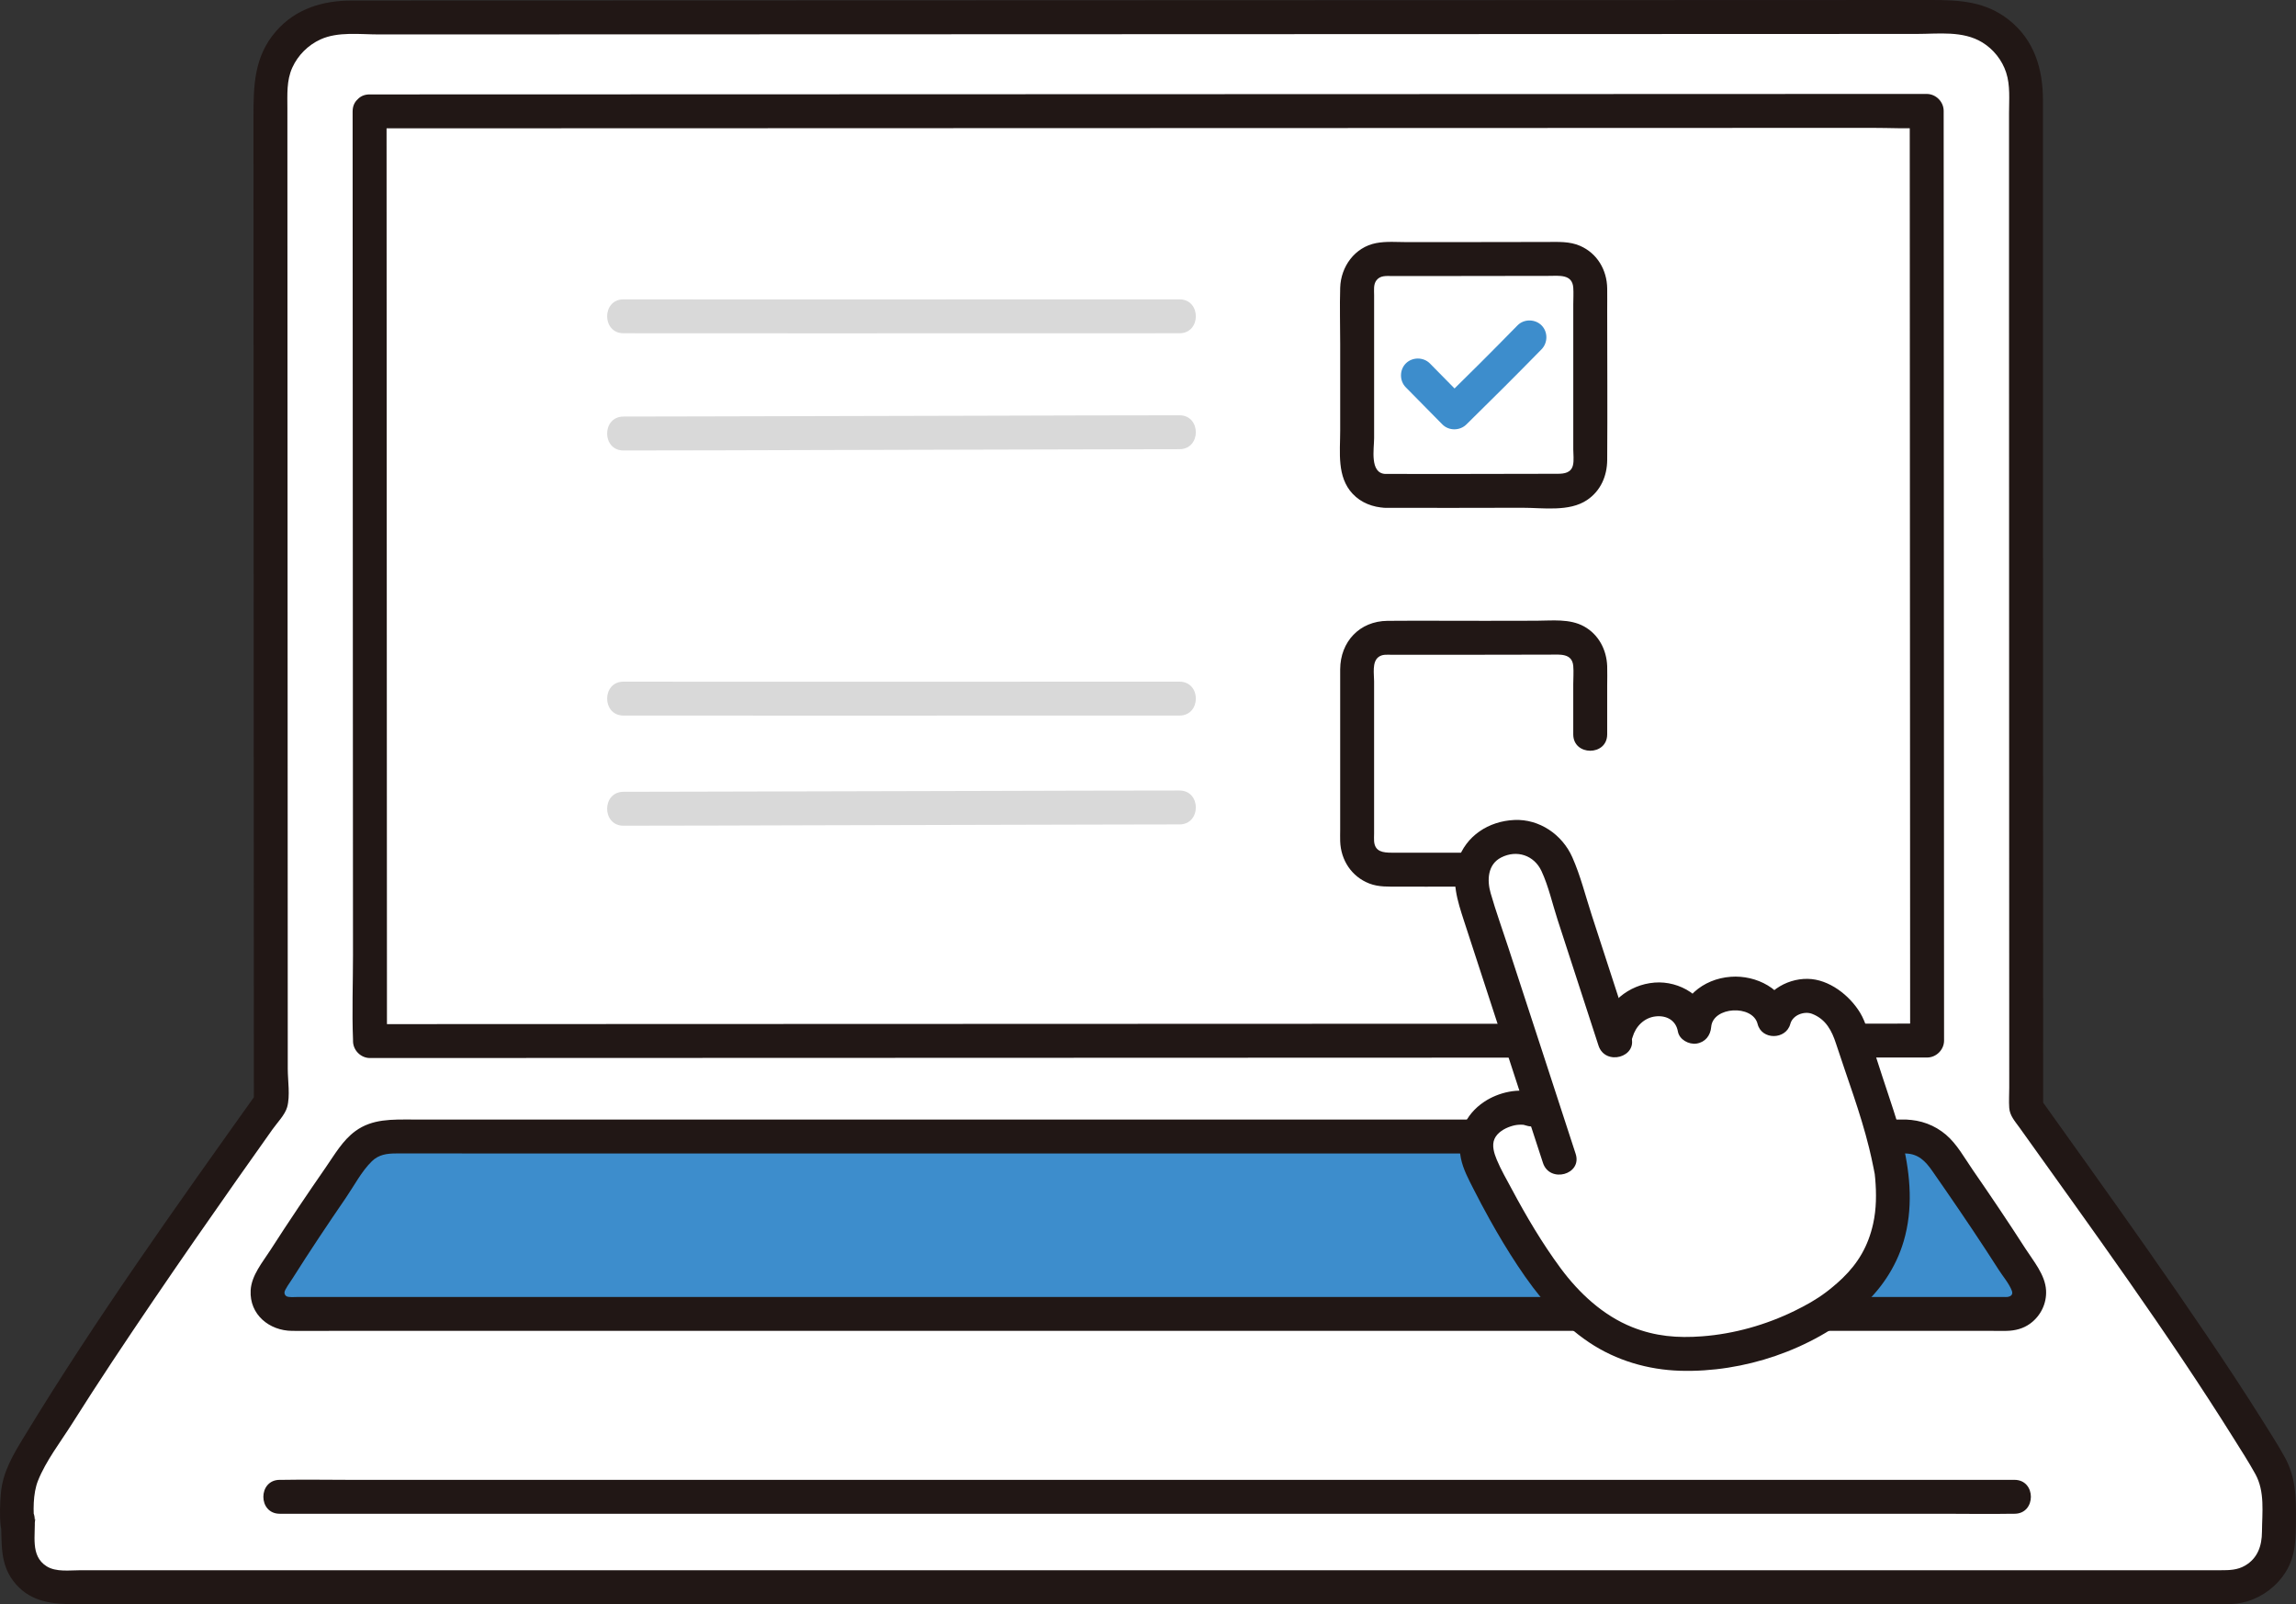 <svg width="209" height="146" viewBox="0 0 209 146" fill="none" xmlns="http://www.w3.org/2000/svg">
<rect x="0" y="0" width="209" height="146" fill="#333333" stroke="none"/>
<g clip-path="url(#clip0_129_1913)">
<path d="M24.644 78.987C24.635 56.691 24.624 27.138 24.617 8.273C24.615 4.581 27.607 1.593 31.302 1.592C60.107 1.584 143.576 1.555 177.73 1.542C181.426 1.541 184.421 4.533 184.421 8.226C184.419 33.533 184.431 74.635 184.442 100.822C189.731 108.25 201.079 123.884 206.629 133.354C207.181 134.297 207.465 135.363 207.466 136.457C207.466 137.423 207.445 138.593 207.445 139.801C207.445 142.359 205.363 144.435 202.803 144.435C175.026 144.435 31.008 144.435 5.489 144.435C3.351 144.435 1.618 142.704 1.618 140.568C1.618 134.601 1.596 142.319 1.596 136.465C1.596 135.37 1.881 134.294 2.435 133.349C8.045 123.776 19.439 107.65 24.654 100.333C24.652 94.936 24.649 87.489 24.645 78.987H24.644Z" fill="white"/>
<path d="M173.47 103.425C174.797 103.425 176.027 104.072 176.788 105.157C179.305 108.749 182.01 112.719 184.415 116.589C185.223 117.888 184.296 119.568 182.766 119.568H30.151H26.3C24.777 119.568 23.836 117.897 24.639 116.604C27.05 112.725 29.763 108.743 32.286 105.141C33.042 104.061 34.276 103.421 35.595 103.421C64.466 103.423 144.599 103.425 173.47 103.425Z" fill="#3D8DCC"/>
<path d="M173.471 104.968C174.616 105.003 175.257 105.651 175.877 106.538C176.713 107.735 177.542 108.936 178.363 110.143C179.174 111.335 179.976 112.534 180.766 113.741C181.161 114.344 181.553 114.949 181.941 115.556C182.317 116.145 182.885 116.802 183.133 117.457C183.246 117.757 183.115 117.98 182.717 118.025C182.595 118.039 182.462 118.025 182.339 118.025H177.516C174.374 118.025 171.233 118.025 168.09 118.025H154.951C149.689 118.025 144.428 118.025 139.167 118.025C133.299 118.025 127.43 118.025 121.562 118.025H103.246C97.17 118.025 91.094 118.025 85.018 118.025H67.992C63.009 118.025 58.025 118.025 53.041 118.025H41.073C38.431 118.025 35.789 118.025 33.147 118.025C32.15 118.025 31.153 118.025 30.155 118.025C29.157 118.025 28.158 118.025 27.16 118.025C26.804 118.025 26.285 118.087 26.067 117.953C25.966 117.89 25.887 117.758 25.894 117.612C25.904 117.365 26.401 116.698 26.624 116.346C28.192 113.864 29.824 111.421 31.485 109C32.224 107.923 32.914 106.585 33.852 105.673C34.48 105.063 35.229 104.965 36.064 104.965C41.661 104.965 47.258 104.965 52.856 104.966C60.071 104.966 67.287 104.966 74.502 104.966C82.619 104.966 90.737 104.966 98.855 104.966C107.175 104.966 115.496 104.966 123.816 104.966C131.56 104.966 139.303 104.966 147.047 104.966C153.445 104.966 159.843 104.966 166.241 104.966C168.651 104.966 171.062 104.966 173.472 104.966C175.459 104.966 175.463 101.88 173.472 101.88C167.832 101.88 162.194 101.88 156.554 101.88C149.191 101.88 141.828 101.88 134.465 101.88C126.163 101.88 117.861 101.88 109.559 101.88C101.067 101.88 92.576 101.88 84.084 101.88C76.263 101.88 68.441 101.88 60.62 101.88C54.218 101.88 47.814 101.88 41.412 101.878C40.114 101.878 38.816 101.878 37.52 101.878C35.701 101.878 33.898 101.797 32.346 102.932C31.199 103.77 30.477 105.042 29.68 106.193C28.837 107.41 28.001 108.633 27.176 109.861C26.311 111.149 25.457 112.444 24.62 113.75C23.907 114.861 22.888 116.055 22.816 117.428C22.7 119.629 24.514 121.096 26.588 121.111C27.773 121.12 28.959 121.111 30.145 121.111C30.39 121.111 30.635 121.111 30.88 121.111H36.468C39.886 121.111 43.303 121.111 46.721 121.111C51.378 121.111 56.035 121.111 60.691 121.111C66.208 121.111 71.724 121.111 77.24 121.111C83.295 121.111 89.349 121.111 95.404 121.111C101.658 121.111 107.912 121.111 114.166 121.111H132.512C138.15 121.111 143.787 121.111 149.426 121.111C154.248 121.111 159.069 121.111 163.891 121.111C167.558 121.111 171.225 121.111 174.891 121.111H181.412C181.834 121.111 182.258 121.123 182.68 121.111C183.443 121.089 184.164 120.91 184.79 120.457C185.758 119.755 186.318 118.615 186.248 117.416C186.165 115.997 185.099 114.759 184.36 113.609C182.807 111.194 181.201 108.813 179.567 106.451C178.827 105.38 178.138 104.109 177.137 103.26C176.089 102.372 174.841 101.923 173.473 101.882C171.485 101.821 171.487 104.907 173.473 104.968L173.471 104.968Z" fill="#211715"/>
<path d="M33.642 10.134C33.651 33.15 33.679 94.739 33.679 94.739C57.62 94.73 152.185 94.698 175.419 94.692C175.409 69.802 175.391 30.993 175.382 10.091C175.382 10.091 54.541 10.13 33.642 10.135L33.642 10.134Z" fill="white"/>
<path d="M183.376 134.668H31.894C29.84 134.668 27.782 134.629 25.728 134.668C25.641 134.67 25.553 134.668 25.465 134.668C23.478 134.668 23.475 137.754 25.465 137.754H176.946C179.001 137.754 181.059 137.792 183.112 137.754C183.2 137.752 183.288 137.754 183.375 137.754C185.363 137.754 185.366 134.668 183.375 134.668H183.376Z" fill="#211715"/>
<path d="M26.188 78.987C26.183 65.386 26.177 51.785 26.172 38.185C26.169 31.627 26.167 25.071 26.164 18.513C26.163 15.632 26.162 12.751 26.161 9.87C26.161 8.599 26.072 7.335 26.611 6.147C27.122 5.022 28.05 4.1 29.174 3.587C30.764 2.86 32.761 3.134 34.472 3.134C36.184 3.134 37.909 3.133 39.627 3.133C43.709 3.132 47.79 3.13 51.871 3.129C61.869 3.126 71.866 3.123 81.865 3.12C93.088 3.116 104.311 3.112 115.535 3.108C126.356 3.104 137.178 3.1 147.999 3.097C156.827 3.094 165.656 3.091 174.484 3.088C176.47 3.087 178.673 2.779 180.441 3.857C181.458 4.477 182.246 5.468 182.616 6.602C183 7.785 182.878 9.058 182.878 10.285C182.878 16.028 182.878 21.77 182.878 27.513C182.879 40.627 182.883 53.742 182.887 66.856C182.888 73.245 182.89 79.633 182.892 86.022C182.894 88.959 182.894 91.896 182.896 94.833C182.896 96.21 182.897 97.588 182.897 98.965C182.897 99.579 182.854 100.211 182.897 100.822C182.948 101.533 183.419 102.037 183.816 102.593C190.475 111.921 197.257 121.199 203.342 130.919C204.006 131.979 204.69 133.038 205.296 134.133C206.185 135.74 205.915 137.63 205.902 139.4C205.892 140.667 205.518 141.796 204.365 142.47C203.665 142.88 202.929 142.893 202.148 142.893C200.101 142.893 198.054 142.893 196.007 142.893C190.021 142.893 184.036 142.893 178.05 142.893C170.162 142.893 162.274 142.893 154.386 142.893C145.228 142.893 136.069 142.893 126.911 142.893C117.212 142.893 107.515 142.893 97.816 142.893C88.317 142.893 78.819 142.893 69.32 142.893C60.639 142.893 51.959 142.893 43.278 142.893C36.157 142.893 29.036 142.893 21.915 142.893C17.054 142.893 12.194 142.893 7.333 142.893C6.341 142.893 5.105 143.078 4.239 142.531C2.712 141.566 3.262 139.666 3.155 138.151C3.04 136.512 0.514 135.941 0.122 137.741C0.043 138.103 0.097 138.449 0.055 138.809H3.143C3.011 137.541 2.988 135.923 3.459 134.744C4.181 132.934 5.515 131.214 6.553 129.57C8.951 125.769 11.447 122.031 13.973 118.315C16.474 114.637 19.012 110.984 21.571 107.346C22.648 105.815 23.729 104.286 24.814 102.759C25.233 102.17 25.946 101.446 26.141 100.744C26.425 99.723 26.195 98.324 26.195 97.274C26.192 91.179 26.19 85.084 26.188 78.989C26.187 77.003 23.099 76.999 23.1 78.989C23.102 86.104 23.106 93.219 23.108 100.335L23.319 99.556C16.049 109.758 8.731 119.996 2.218 130.704C1.21 132.361 0.241 133.937 0.077 135.922C0.002 136.838 -0.041 137.887 0.056 138.811C0.264 140.801 2.916 140.786 3.144 138.811C3.174 138.55 3.277 137.752 3.1 138.563L0.068 138.152C0.223 140.365 -0.138 142.393 1.484 144.206C2.891 145.777 4.773 145.98 6.736 145.98C8.877 145.98 11.019 145.98 13.16 145.98C19.52 145.98 25.879 145.98 32.239 145.98C40.691 145.98 49.143 145.98 57.596 145.98C67.329 145.98 77.063 145.98 86.797 145.98C97.001 145.98 107.205 145.98 117.41 145.98C127.273 145.98 137.137 145.98 147 145.98C155.711 145.98 164.423 145.98 173.133 145.98C179.881 145.98 186.629 145.98 193.376 145.98C195.761 145.98 198.144 145.98 200.528 145.98C201.855 145.98 203.298 146.113 204.576 145.722C206.022 145.278 207.275 144.316 208.073 143.033C209.001 141.541 208.983 139.927 208.997 138.23C209.015 136.216 208.968 134.385 207.962 132.577C207.309 131.406 206.579 130.271 205.866 129.136C204.265 126.588 202.603 124.078 200.918 121.585C197.366 116.328 193.701 111.147 190.015 105.982C188.603 104.003 187.185 102.026 185.774 100.045L185.985 100.824C185.98 88.784 185.977 76.744 185.973 64.704C185.969 51.796 185.966 38.886 185.965 25.977C185.965 20.359 185.964 14.739 185.965 9.121C185.965 6.266 185.181 3.64 182.858 1.805C180.748 0.136 178.404 -0.001 175.832 2.24611e-06C167.305 0.003 158.778 0.006 150.252 0.009C139.666 0.013 129.079 0.016 118.493 0.02C107.378 0.024 96.264 0.028 85.149 0.032C75.039 0.035 64.928 0.039 54.818 0.042C47.22 0.044 39.621 0.047 32.022 0.049C29.382 0.05 26.91 0.791 25.125 2.844C23.12 5.149 23.072 7.794 23.073 10.686C23.076 16.749 23.077 22.811 23.08 28.874C23.085 42.469 23.09 56.063 23.096 69.658C23.097 72.768 23.099 75.878 23.1 78.987C23.101 80.973 26.189 80.976 26.188 78.987Z" fill="#211715"/>
<path d="M32.098 10.135C32.101 15.834 32.103 21.534 32.105 27.234C32.108 34.413 32.112 41.592 32.114 48.771C32.117 55.88 32.121 62.989 32.124 70.098C32.127 75.706 32.129 81.313 32.132 86.921C32.133 89.483 32.033 92.069 32.135 94.631C32.136 94.667 32.135 94.703 32.135 94.739C32.136 95.573 32.841 96.282 33.679 96.282C40.709 96.279 47.739 96.277 54.768 96.274C65.045 96.27 75.321 96.267 85.597 96.264C97.06 96.26 108.524 96.256 119.987 96.252C130.461 96.249 140.934 96.245 151.408 96.242C158.819 96.239 166.23 96.237 173.641 96.235C174.234 96.235 174.826 96.235 175.42 96.235C176.254 96.235 176.964 95.528 176.964 94.692C176.959 83.46 176.954 72.229 176.95 60.997C176.944 49.391 176.939 37.785 176.935 26.179C176.932 20.817 176.93 15.454 176.928 10.092C176.928 9.258 176.221 8.549 175.384 8.549C174.301 8.549 173.218 8.549 172.135 8.55C169.161 8.551 166.186 8.552 163.212 8.552C158.756 8.554 154.3 8.555 149.844 8.557C144.318 8.559 138.791 8.561 133.264 8.562C127.078 8.564 120.892 8.566 114.704 8.568C108.268 8.57 101.832 8.572 95.396 8.574C89.121 8.576 82.847 8.578 76.571 8.58C70.868 8.582 65.165 8.583 59.462 8.585C54.741 8.587 50.019 8.588 45.298 8.59C41.97 8.59 38.642 8.592 35.314 8.592C34.757 8.592 34.199 8.592 33.642 8.592C31.655 8.592 31.652 11.679 33.642 11.678C36.566 11.678 39.49 11.677 42.413 11.676C46.83 11.675 51.247 11.673 55.665 11.672C61.165 11.67 66.665 11.669 72.165 11.667C78.338 11.665 84.51 11.663 90.683 11.661C97.118 11.659 103.552 11.657 109.987 11.655C116.273 11.653 122.558 11.651 128.845 11.649C134.571 11.648 140.297 11.646 146.024 11.644C150.781 11.642 155.537 11.64 160.294 11.639C163.67 11.638 167.046 11.637 170.423 11.636C171.999 11.636 173.604 11.723 175.178 11.635C175.247 11.631 175.315 11.635 175.384 11.635L173.84 10.092C173.844 20.373 173.849 30.655 173.853 40.937C173.858 52.807 173.863 64.678 173.869 76.549C173.871 82.597 173.874 88.644 173.876 94.692L175.42 93.149C168.502 93.151 161.583 93.153 154.665 93.156C144.446 93.159 134.226 93.162 124.007 93.165C112.547 93.169 101.087 93.173 89.627 93.177C79.102 93.181 68.579 93.184 58.054 93.188C50.539 93.191 43.023 93.193 35.509 93.196C34.899 93.196 34.289 93.196 33.68 93.196L35.224 94.739C35.222 92.649 35.222 90.56 35.222 88.469C35.219 83.158 35.217 77.846 35.215 72.535C35.211 65.535 35.208 58.536 35.206 51.535C35.202 44.28 35.199 37.024 35.196 29.768C35.193 23.807 35.191 17.845 35.188 11.883C35.188 11.301 35.188 10.718 35.188 10.135C35.187 8.149 32.099 8.146 32.099 10.135L32.098 10.135Z" fill="#211715"/>
<path d="M56.758 30.327C62.739 30.336 68.719 30.334 74.7 30.334C82.157 30.334 89.614 30.331 97.071 30.329C100.502 30.329 103.933 30.327 107.364 30.327C109.351 30.327 109.354 27.241 107.364 27.241C100.769 27.241 94.174 27.244 87.58 27.245C80.292 27.247 73.005 27.249 65.717 27.247C62.731 27.246 59.745 27.245 56.758 27.241C54.771 27.239 54.768 30.325 56.758 30.327Z" fill="#D9D9D9"/>
<path d="M56.757 40.994C62.634 40.994 68.511 40.969 74.388 40.954C82.923 40.933 91.457 40.911 99.991 40.891C102.448 40.885 104.906 40.877 107.363 40.877C109.35 40.877 109.353 37.791 107.363 37.791C101.427 37.791 95.49 37.816 89.554 37.83C81.036 37.852 72.519 37.873 64.001 37.893C61.586 37.899 59.172 37.907 56.757 37.907C54.77 37.907 54.767 40.994 56.757 40.994Z" fill="#D9D9D9"/>
<path d="M127.972 35.252C129.089 36.369 130.183 37.508 131.299 38.626C131.892 39.22 132.887 39.211 133.482 38.626C135.784 36.369 138.068 34.093 140.322 31.789C140.905 31.193 140.916 30.201 140.322 29.607C139.736 29.021 138.723 29.009 138.138 29.607C135.885 31.911 133.6 34.187 131.299 36.444H133.482C132.366 35.326 131.272 34.187 130.156 33.069C129.566 32.48 128.561 32.48 127.972 33.069C127.383 33.658 127.381 34.66 127.972 35.252Z" fill="#3D8DCC"/>
<path d="M126.102 46.214C130.255 46.226 134.409 46.215 138.561 46.207C140.435 46.203 142.837 46.601 144.468 45.502C145.708 44.667 146.289 43.319 146.3 41.858C146.332 37.321 146.3 32.782 146.3 28.244C146.3 27.579 146.309 26.914 146.3 26.248C146.277 24.572 145.395 23.051 143.828 22.371C142.874 21.957 141.861 22.017 140.843 22.019C139.84 22.02 138.836 22.023 137.832 22.024C135.614 22.028 133.395 22.032 131.176 22.034C130.165 22.035 129.154 22.035 128.142 22.034C127.197 22.033 126.199 21.942 125.266 22.122C123.319 22.498 122.053 24.262 121.995 26.179C121.942 27.878 121.995 29.588 121.995 31.288V39.204C121.995 41.152 121.676 43.383 123.125 44.932C123.905 45.766 124.981 46.163 126.102 46.214C128.089 46.304 128.084 43.219 126.102 43.129C124.664 43.063 125.083 40.83 125.083 39.873V32.764C125.083 30.795 125.083 28.827 125.083 26.858C125.083 26.409 125.007 25.878 125.297 25.506C125.651 25.054 126.175 25.118 126.688 25.118C127.625 25.12 128.562 25.121 129.499 25.121C133.316 25.121 137.134 25.112 140.951 25.105C141.928 25.103 143.125 24.926 143.212 26.184C143.247 26.688 143.212 27.206 143.212 27.709V40.889C143.212 41.339 143.287 41.889 143.185 42.325C143.022 43.022 142.407 43.115 141.794 43.115C140.836 43.117 139.878 43.119 138.92 43.12C134.647 43.129 130.375 43.14 126.103 43.128C124.116 43.122 124.112 46.209 126.102 46.214Z" fill="#211715"/>
<path d="M146.299 66.828V62.403C146.299 61.81 146.321 61.212 146.299 60.619C146.245 59.137 145.527 57.745 144.199 57.008C142.886 56.28 141.29 56.484 139.843 56.487C138.297 56.49 136.752 56.493 135.206 56.495C132.238 56.5 129.269 56.472 126.302 56.497C123.755 56.519 122.007 58.399 121.994 60.905C121.987 62.202 121.994 63.499 121.994 64.796C121.994 68.364 121.994 71.932 121.994 75.501C121.994 75.852 121.981 76.207 121.994 76.558C122.052 78.271 123.028 79.772 124.644 80.4C125.494 80.731 126.398 80.682 127.294 80.684C128.111 80.686 128.927 80.687 129.743 80.688C131.799 80.69 133.854 80.688 135.911 80.685C137.897 80.681 137.901 77.595 135.911 77.599C132.839 77.604 129.768 77.604 126.697 77.596C125.885 77.594 125.158 77.51 125.081 76.557C125.062 76.326 125.081 76.085 125.081 75.854V66.444C125.081 64.96 125.081 63.477 125.081 61.993C125.081 61.341 124.886 60.258 125.467 59.802C125.824 59.52 126.255 59.584 126.687 59.585C127.319 59.586 127.951 59.587 128.583 59.587C129.945 59.588 131.307 59.587 132.669 59.586C135.465 59.583 138.261 59.577 141.056 59.572C141.979 59.57 143.105 59.418 143.21 60.604C143.258 61.147 143.21 61.716 143.21 62.261V66.828C143.21 68.814 146.298 68.817 146.298 66.828L146.299 66.828Z" fill="#211715"/>
<path d="M56.758 65.117C62.739 65.126 68.719 65.124 74.7 65.124C82.157 65.124 89.614 65.121 97.071 65.119C100.502 65.119 103.933 65.117 107.364 65.117C109.351 65.117 109.354 62.031 107.364 62.031C100.769 62.031 94.174 62.034 87.58 62.035C80.292 62.037 73.005 62.039 65.717 62.037C62.731 62.036 59.745 62.035 56.758 62.031C54.771 62.029 54.768 65.115 56.758 65.117Z" fill="#D9D9D9"/>
<path d="M56.757 75.141C62.469 75.141 68.181 75.115 73.892 75.101C82.492 75.079 91.092 75.057 99.692 75.038C102.249 75.032 104.806 75.023 107.363 75.023C109.35 75.023 109.353 71.937 107.363 71.937C101.301 71.937 95.24 71.961 89.178 71.977C80.676 71.997 72.174 72.02 63.671 72.04C61.367 72.045 59.062 72.054 56.757 72.054C54.77 72.054 54.767 75.141 56.757 75.141Z" fill="#D9D9D9"/>
<path d="M145.652 120.973C144.015 119.919 142.374 118.406 140.787 116.269C139.639 114.721 137.489 111.538 135.028 106.555C134.276 105.032 134.02 103.451 135.175 102.204C136.442 100.835 138.434 100.611 139.344 100.941C139.344 100.941 139.825 101.114 140.635 101.407C138.903 96.104 136.049 87.379 134.246 81.836C133.627 79.933 133.939 77.256 136.572 76.401C139.127 75.571 141.212 76.954 141.942 79.198C143.095 82.742 145.778 90.994 146.954 94.61C147.052 94.236 147.121 93.97 147.121 93.97C147.517 92.451 148.917 90.94 150.989 90.944C152.609 90.945 154.021 91.945 154.223 93.453C154.286 91.986 155.601 90.614 157.436 90.441C159.27 90.269 161.139 91.126 161.479 92.771C161.783 91.443 162.754 90.984 163.995 90.677C165.626 90.274 167.823 92.12 168.318 93.639C169.303 96.668 170.092 99.105 171.204 102.523C171.728 104.137 172.167 106.562 172.167 106.562C173.173 114.74 168.566 117.719 166.442 119.347C164.005 120.868 160.445 122.486 156.194 123.022C153.162 123.405 149.416 123.4 145.653 120.975L145.652 120.973Z" fill="white"/>
<path d="M143.428 104.999C141.399 98.747 139.347 92.503 137.308 86.254C136.767 84.595 136.167 82.942 135.686 81.265C135.355 80.109 135.404 78.667 136.649 78.031C138.073 77.305 139.649 77.827 140.321 79.272C140.963 80.653 141.311 82.246 141.782 83.693C143.023 87.511 144.265 91.328 145.507 95.146C146.118 97.027 149.101 96.222 148.485 94.326C147.287 90.643 146.089 86.961 144.892 83.278C144.325 81.535 143.869 79.684 143.123 78.007C142.208 75.949 140.131 74.514 137.843 74.619C135.51 74.726 133.438 76.055 132.701 78.314C132.09 80.188 132.675 81.992 133.257 83.778C134.568 87.805 135.883 91.829 137.198 95.854C138.283 99.175 139.372 102.496 140.451 105.82C141.062 107.701 144.044 106.896 143.429 104.999H143.428Z" fill="#211715"/>
<path d="M148.61 94.379C148.89 93.406 149.657 92.617 150.694 92.495C151.704 92.376 152.559 92.858 152.734 93.862C152.864 94.608 153.735 95.071 154.428 94.967C155.223 94.847 155.702 94.237 155.766 93.452C155.92 91.579 159.546 91.402 159.99 93.18C160.36 94.666 162.578 94.633 162.968 93.18C163.191 92.346 164.26 91.992 164.951 92.26C166.226 92.753 166.757 93.828 167.127 94.966C168.15 98.113 169.354 101.257 170.143 104.471C170.291 105.071 170.423 105.676 170.545 106.282C170.578 106.449 170.613 106.616 170.643 106.784C170.652 106.836 170.664 106.888 170.673 106.94C170.628 106.651 170.684 107.119 170.695 107.245C170.815 108.617 170.808 110.019 170.507 111.369C170.056 113.397 169.139 114.942 167.724 116.311C167.443 116.583 167.15 116.842 166.849 117.092C166.711 117.207 166.569 117.319 166.429 117.432C166.209 117.607 166.434 117.429 166.472 117.4C166.386 117.466 166.299 117.531 166.213 117.596C165.331 118.265 164.364 118.797 163.37 119.284C160.751 120.566 157.855 121.386 154.944 121.606C152.687 121.776 150.69 121.613 148.583 120.774C145.93 119.717 143.731 117.67 142.054 115.4C140.377 113.129 138.936 110.687 137.609 108.203C137.143 107.331 136.627 106.449 136.248 105.536C136.009 104.961 135.772 104.229 136.046 103.629C136.304 103.063 136.936 102.694 137.501 102.507C137.783 102.413 138.02 102.367 138.264 102.353C138.408 102.345 138.555 102.345 138.699 102.359C138.817 102.368 138.809 102.367 138.674 102.355C138.763 102.373 138.85 102.397 138.934 102.428C140.832 103.032 141.645 100.054 139.755 99.451C138.247 98.971 136.405 99.401 135.114 100.257C133.337 101.434 132.566 103.318 132.981 105.397C133.177 106.38 133.669 107.291 134.119 108.178C134.596 109.118 135.09 110.05 135.603 110.97C136.395 112.393 137.232 113.792 138.131 115.149C139.914 117.845 141.959 120.363 144.672 122.173C147.126 123.809 150.009 124.653 152.947 124.741C158.713 124.914 164.895 122.843 169.272 119.071C171.156 117.447 172.581 115.349 173.287 112.956C174.147 110.04 173.908 107.014 173.229 104.097C172.749 102.035 172.019 100.036 171.366 98.024C171.042 97.028 170.719 96.032 170.395 95.036C170.085 94.08 169.851 93.036 169.327 92.17C168.362 90.571 166.492 89.109 164.558 89.077C162.503 89.044 160.525 90.364 159.991 92.359H162.969C162.377 89.987 159.875 88.719 157.552 88.888C154.994 89.074 152.894 90.839 152.68 93.45L155.713 93.04C155.301 90.681 152.903 89.235 150.611 89.416C148.221 89.607 146.293 91.27 145.634 93.557C145.082 95.469 148.061 96.285 148.612 94.377L148.61 94.379Z" fill="#211715"/>
</g>
<defs>
<clipPath id="clip0_129_1913">
<rect width="209" height="146" fill="white"/>
</clipPath>
</defs>
</svg>
